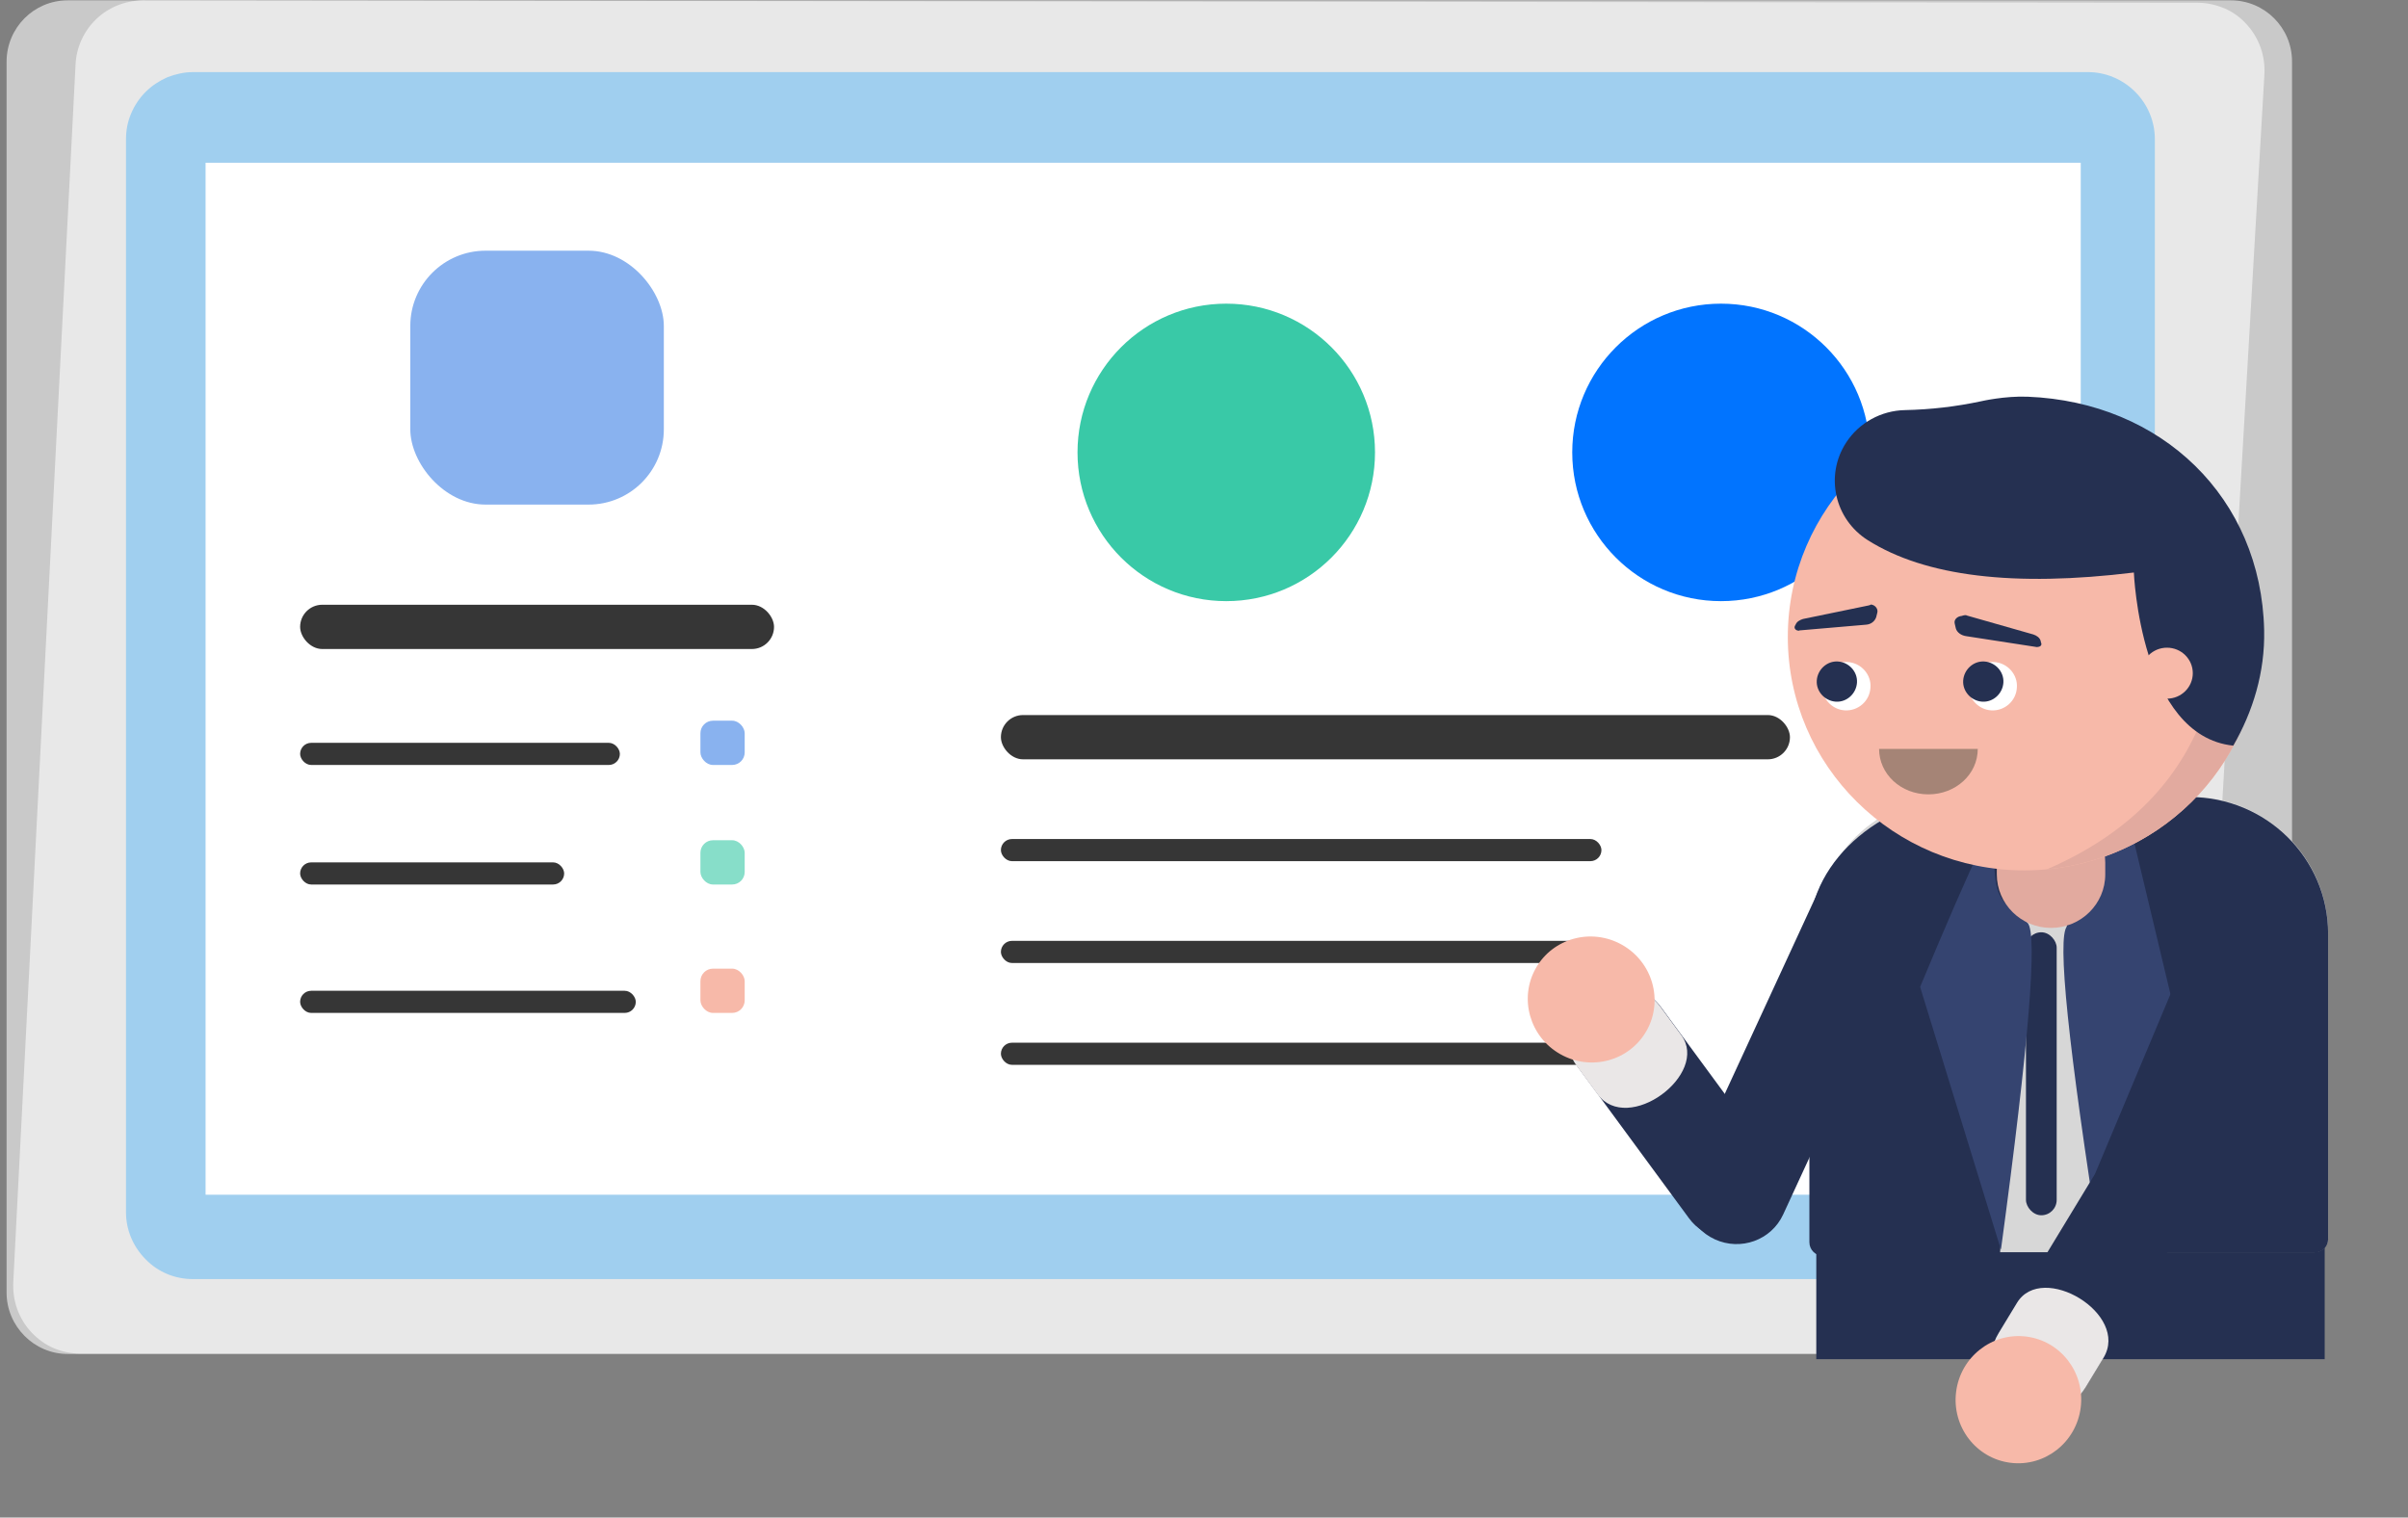 <svg width="192" height="121" viewBox="0 0 192 121" fill="none" xmlns="http://www.w3.org/2000/svg">
<rect x="0" y="0" width="192" height="121" fill="#808080" stroke="none"/>
<path d="M177.881 0.028H5.395C2.692 0.028 0.524 2.228 0.524 4.931V103.055C0.524 105.758 2.724 107.958 5.395 107.958H177.881C180.584 107.958 182.753 105.758 182.753 103.055V4.9C182.753 2.197 180.553 0.028 177.881 0.028Z" fill="#C9C9C9"/>
<path d="M169.584 107.926H6.37C5.647 107.926 4.924 107.769 4.264 107.486C3.604 107.203 3.007 106.763 2.504 106.229C2.001 105.695 1.624 105.066 1.372 104.375C1.121 103.683 1.027 102.96 1.058 102.238C2.724 69.865 4.358 37.524 6.024 5.151C6.087 3.768 6.684 2.48 7.658 1.537C8.633 0.594 9.953 0.06 11.336 0.028L175.21 0.217C175.933 0.217 176.656 0.374 177.347 0.657C178.007 0.94 178.636 1.38 179.107 1.914C179.61 2.448 179.987 3.077 180.239 3.768C180.49 4.46 180.584 5.183 180.553 5.906C178.667 38.184 176.813 70.494 174.958 102.803C174.896 104.186 174.298 105.475 173.293 106.418C172.256 107.392 170.935 107.895 169.584 107.926Z" fill="#E8E8E8"/>
<path d="M166.472 101.986H15.359C13.944 101.986 12.593 101.42 11.618 100.415C10.613 99.409 10.047 98.058 10.047 96.675V11.092C10.047 10.4 10.173 9.709 10.456 9.049C10.739 8.389 11.116 7.823 11.618 7.32C12.121 6.817 12.719 6.44 13.347 6.157C14.007 5.906 14.699 5.749 15.39 5.749H166.472C167.887 5.749 169.238 6.314 170.244 7.32C171.25 8.326 171.815 9.677 171.815 11.092V96.675C171.815 97.366 171.69 98.058 171.407 98.718C171.124 99.377 170.747 99.943 170.244 100.446C169.741 100.949 169.175 101.326 168.515 101.609C167.887 101.86 167.195 101.986 166.472 101.986Z" fill="#A0CFEF"/>
<path d="M165.907 12.977H16.392V95.26H165.907V12.977Z" fill="white"/>
<rect x="23.93" y="48.219" width="37.787" height="3.53" rx="1.765" fill="#363636"/>
<rect x="79.806" y="57.014" width="62.914" height="3.53" rx="1.765" fill="#363636"/>
<rect x="23.93" y="59.229" width="25.495" height="1.765" rx="0.883" fill="#363636"/>
<rect x="79.806" y="66.899" width="47.884" height="1.765" rx="0.883" fill="#363636"/>
<rect x="79.806" y="75.019" width="47.884" height="1.765" rx="0.883" fill="#363636"/>
<rect x="79.806" y="83.139" width="47.884" height="1.765" rx="0.883" fill="#363636"/>
<rect x="23.93" y="68.761" width="21.053" height="1.765" rx="0.883" fill="#363636"/>
<rect x="23.93" y="78.999" width="26.764" height="1.765" rx="0.883" fill="#363636"/>
<rect x="55.848" y="57.464" width="3.53" height="3.53" rx="1" fill="#89B2EF"/>
<rect x="55.848" y="66.996" width="3.53" height="3.53" rx="1" fill="#87DEC9"/>
<rect x="55.848" y="77.234" width="3.53" height="3.53" rx="1" fill="#F7B9A9"/>
<circle cx="97.775" cy="36.072" r="11.86" fill="#39C9A7"/>
<circle cx="137.222" cy="36.072" r="11.86" fill="#0174FF"/>
<rect x="32.715" y="19.989" width="20.215" height="20.244" rx="6" fill="#89B2EF"/>
<path d="M151.111 68.37L151.111 68.37C148.884 67.343 146.257 68.292 145.243 70.49L134.679 93.381C133.736 95.425 134.649 97.857 136.719 98.812C138.79 99.768 141.233 98.885 142.177 96.841L151.125 77.451C152.504 74.462 152.396 71.164 151.111 68.37Z" fill="#253051"/>
<path d="M126.672 79.337C128.508 78.024 131.083 78.45 132.425 80.287L140.956 91.888C142.399 93.865 141.968 96.611 139.994 98.022C138.297 99.236 135.916 98.843 134.675 97.143L125.778 85.041C124.436 83.203 124.837 80.649 126.672 79.337Z" fill="#253051"/>
<path d="M126.636 79.316C128.471 78.003 131.046 78.429 132.388 80.267C133.129 81.274 133.684 82.029 134.054 82.533C136.343 85.644 129.793 90.531 127.37 87.236C127.008 86.744 126.465 86.005 125.741 85.02C124.4 83.183 124.8 80.629 126.636 79.316Z" fill="#EAE7E7"/>
<path d="M131.286 82.19C129.925 84.597 126.845 85.431 124.407 84.052C121.969 82.674 121.096 79.605 122.458 77.198C123.819 74.791 126.898 73.957 129.336 75.336C131.774 76.714 132.647 79.783 131.286 82.19Z" fill="#F7B9A9"/>
<rect width="40.538" height="11.014" transform="matrix(-1 0 0 1 185.358 97.36)" fill="#253051"/>
<path d="M184.542 99.844H144.752V74.413C144.752 68.393 149.695 63.513 155.791 63.513H174.591C180.687 63.513 185.63 68.393 185.63 74.413V98.771C185.63 99.364 185.143 99.844 184.542 99.844Z" fill="#D7D7D7"/>
<rect x="161.539" y="74.335" width="2.449" height="22.564" rx="1.224" fill="#253051"/>
<path d="M184.542 99.882H167.401C164.277 75.661 163.869 63.551 166.177 63.551C168.047 63.551 170.851 63.551 174.591 63.551C180.688 63.551 185.63 68.431 185.63 74.45V98.809C185.63 99.401 185.143 99.882 184.542 99.882Z" fill="#253051"/>
<path d="M145.358 100.135H159.455C160.324 88.307 160.718 80.433 160.637 76.513C160.457 67.846 159.156 63.513 156.735 63.513C150.638 63.513 144.27 68.348 144.27 74.432V99.051C144.27 99.65 144.757 100.135 145.358 100.135Z" fill="#253051"/>
<path d="M170.163 67.14L173.115 79.497L167.499 99.912C164.894 83.395 164 74.709 164.817 73.856C165.269 73.382 166.629 72.652 167.129 71.438C167.397 70.787 167.521 69.533 167.499 67.677L170.163 67.14Z" fill="#354470"/>
<path d="M158.015 67.409C156.854 69.852 155.215 73.612 153.098 78.691L159.544 99.644C161.777 83.126 162.484 74.441 161.668 73.587C161.215 73.114 159.855 72.383 159.355 71.169C159.087 70.518 158.964 69.265 158.986 67.409C159.5 64.965 159.176 64.965 158.015 67.409Z" fill="#354470"/>
<path d="M163.537 73.986C161.15 73.986 159.214 72.075 159.214 69.717V68.773C159.214 66.416 161.15 64.505 163.537 64.505C165.925 64.505 167.861 66.416 167.861 68.773V69.717C167.861 72.075 165.925 73.986 163.537 73.986Z" fill="#E2AA9F"/>
<path d="M182.207 68.039L182.197 68.034C180.129 67.139 177.743 68.109 176.864 70.202L166.892 93.964C166.012 96.058 166.977 98.485 169.045 99.384C169.047 99.385 169.049 99.385 169.051 99.386L169.061 99.39C171.129 100.285 173.515 99.315 174.394 97.222L184.367 73.461C185.246 71.366 184.281 68.94 182.213 68.041C182.211 68.04 182.209 68.039 182.207 68.039Z" fill="#253051"/>
<path d="M160.682 111.923C158.769 110.727 158.181 108.184 159.369 106.243L166.842 93.933C168.119 91.846 170.822 91.198 172.88 92.484C174.649 93.591 175.193 95.942 174.094 97.737L166.297 110.576C165.11 112.516 162.596 113.12 160.682 111.923Z" fill="#253051"/>
<path d="M160.677 111.966C158.764 110.769 158.176 108.226 159.364 106.285C160.012 105.216 160.499 104.415 160.823 103.88C162.828 100.579 169.842 104.772 167.719 108.268C167.402 108.79 166.926 109.573 166.292 110.618C165.104 112.559 162.59 113.162 160.677 111.966Z" fill="#EAE7E7"/>
<path d="M161.562 106.57C164.306 106.911 166.251 109.441 165.905 112.22C165.56 115 163.055 116.976 160.311 116.635C157.567 116.294 155.622 113.765 155.968 110.985C156.313 108.206 158.818 106.229 161.562 106.57Z" fill="#F7B9A9"/>
<path d="M180.258 50.784C180.258 61.066 171.817 69.4 161.404 69.4C150.991 69.4 142.55 61.066 142.55 50.784C142.55 40.503 150.991 32.169 161.404 32.169C171.817 32.169 180.258 40.503 180.258 50.784Z" fill="#F7B9A9"/>
<path d="M180.259 50.785C180.259 46.252 178.617 42.099 175.89 38.87C178.762 50.318 177.589 63.094 163.211 69.314C172.776 68.415 180.259 60.464 180.259 50.785Z" fill="#E2AA9F"/>
<path d="M180.53 50.247C180.604 53.595 179.635 56.738 178.068 59.453C170.658 58.683 170.142 45.649 170.142 45.649C160.584 46.82 153.514 45.962 148.932 43.074C146.274 41.398 145.497 37.915 147.197 35.295C148.224 33.712 149.984 32.738 151.89 32.699C153.943 32.656 155.971 32.42 157.975 31.991C157.975 31.991 159.835 31.558 161.676 31.631C172.367 32.056 180.3 39.693 180.53 50.247Z" fill="#253051"/>
<path d="M174.841 53.675C174.841 54.797 173.919 55.707 172.783 55.707C171.646 55.707 170.725 54.797 170.725 53.675C170.725 52.552 171.646 51.643 172.783 51.643C173.919 51.643 174.841 52.552 174.841 53.675Z" fill="#F7B9A9"/>
<path fill-rule="evenodd" clip-rule="evenodd" d="M158.773 56.641C157.724 56.582 156.879 55.649 156.966 54.598C157.025 53.548 157.957 52.702 159.006 52.789C160.055 52.848 160.9 53.781 160.813 54.832C160.755 55.882 159.851 56.699 158.773 56.641Z" fill="white"/>
<path fill-rule="evenodd" clip-rule="evenodd" d="M147.099 56.641C146.05 56.582 145.205 55.649 145.292 54.598C145.351 53.548 146.283 52.702 147.332 52.789C148.381 52.848 149.227 53.781 149.139 54.832C149.081 55.882 148.177 56.699 147.099 56.641Z" fill="white"/>
<path fill-rule="evenodd" clip-rule="evenodd" d="M158.049 55.947C157.174 55.888 156.475 55.132 156.533 54.258C156.592 53.385 157.349 52.686 158.224 52.744C159.098 52.802 159.797 53.559 159.739 54.433C159.681 55.306 158.923 56.005 158.049 55.947Z" fill="#253051"/>
<path fill-rule="evenodd" clip-rule="evenodd" d="M146.375 55.947C145.501 55.888 144.801 55.132 144.859 54.258C144.918 53.385 145.675 52.686 146.55 52.744C147.424 52.802 148.123 53.559 148.065 54.433C148.007 55.306 147.249 56.005 146.375 55.947Z" fill="#253051"/>
<path fill-rule="evenodd" clip-rule="evenodd" d="M157.695 59.714C157.695 61.754 155.918 63.338 153.761 63.338C151.546 63.338 149.827 61.7 149.827 59.714H157.695Z" fill="#A58476"/>
<path fill-rule="evenodd" clip-rule="evenodd" d="M148.836 48.307L143.765 49.353C143.503 49.434 143.27 49.568 143.183 49.783L143.124 49.89C143.037 50.051 143.124 50.212 143.299 50.266C143.357 50.266 143.416 50.32 143.474 50.266L148.778 49.81C149.186 49.783 149.477 49.541 149.594 49.219L149.681 48.87C149.769 48.602 149.565 48.253 149.186 48.199C149.069 48.28 148.924 48.28 148.836 48.307Z" fill="#243051"/>
<path fill-rule="evenodd" clip-rule="evenodd" d="M156.85 49.085L162.125 50.588C162.387 50.669 162.649 50.856 162.708 51.098L162.737 51.232C162.824 51.393 162.737 51.554 162.504 51.581C162.474 51.581 162.358 51.608 162.329 51.581L156.763 50.722C156.384 50.669 156.034 50.427 155.947 50.105L155.859 49.729C155.772 49.407 156.063 49.139 156.413 49.112C156.646 49.031 156.763 49.031 156.85 49.085Z" fill="#243051"/>
</svg>
